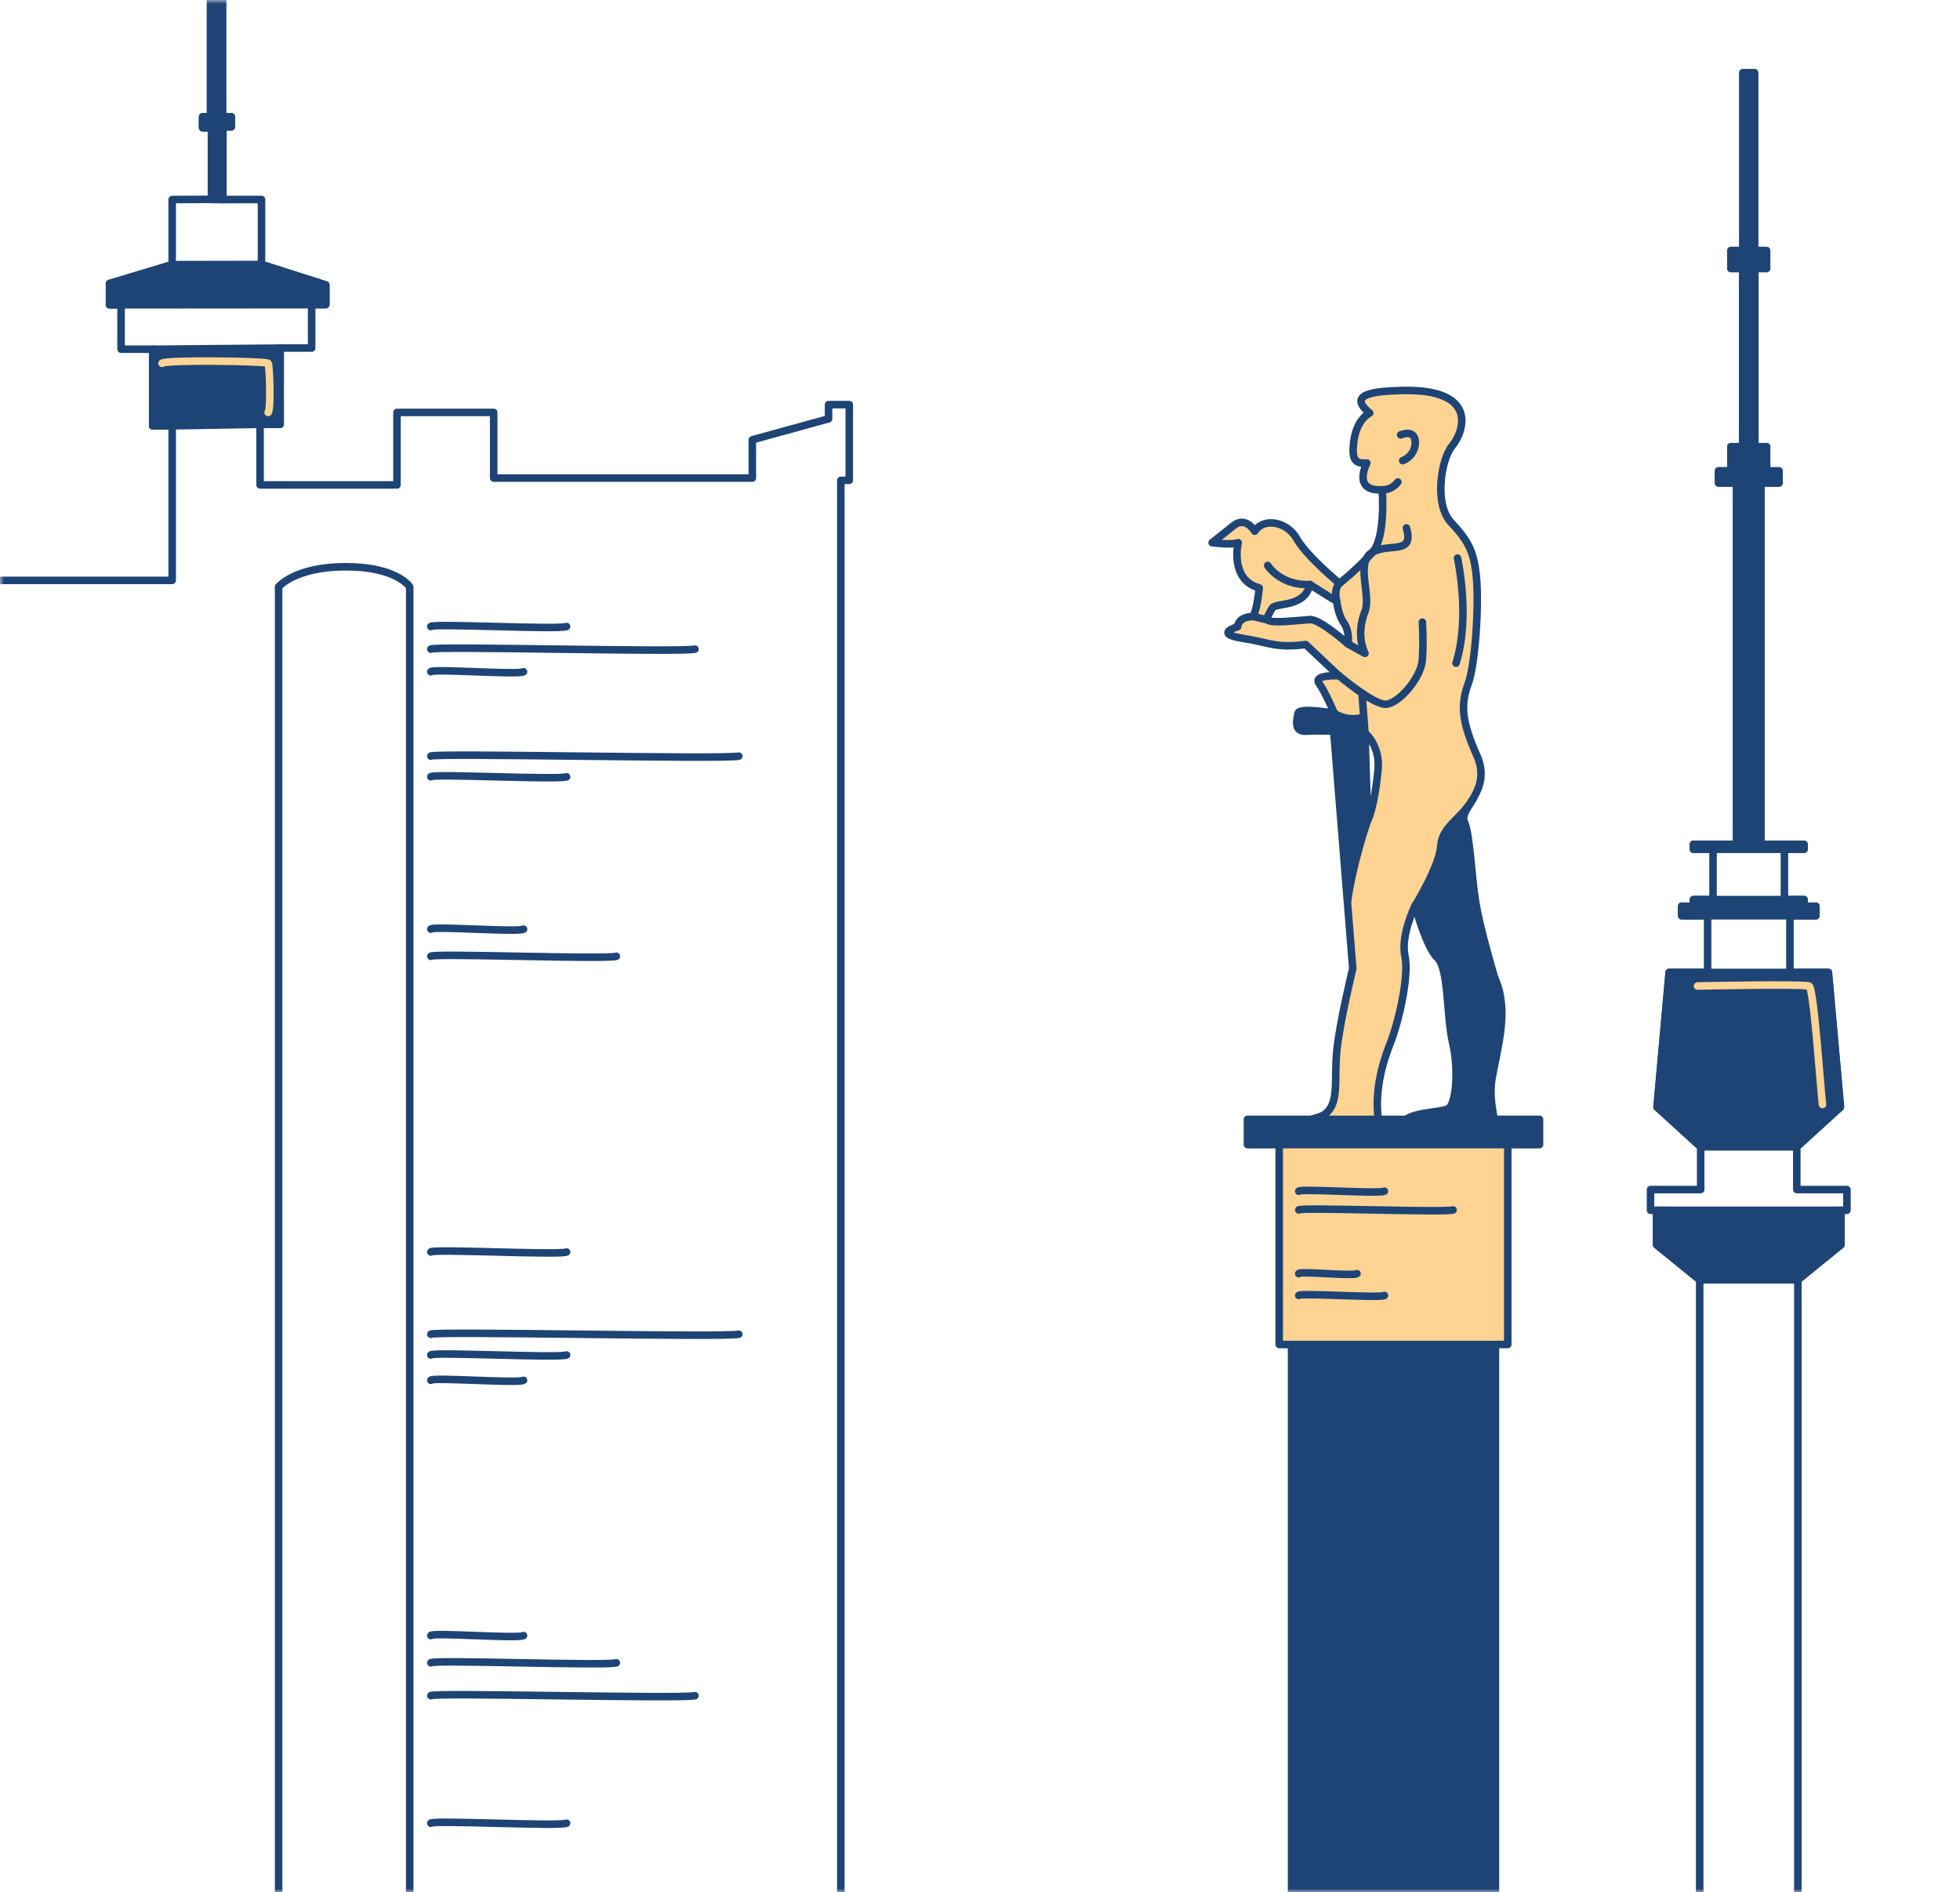 <?xml version="1.0" encoding="UTF-8"?> <svg xmlns="http://www.w3.org/2000/svg" width="260" height="251" viewBox="0 0 260 251" fill="none"><mask id="mask0_794_33349" style="mask-type:alpha" maskUnits="userSpaceOnUse" x="0" y="0" width="260" height="251"><path d="M0 0H260V231C260 242.046 251.046 251 240 251H20C8.954 251 0 242.046 0 231V0Z" fill="#D9D9D9"></path></mask><g mask="url(#mask0_794_33349)"><path d="M197.96 142.831C198.64 138.941 200.23 133.961 198.29 129.741C198.29 129.741 196.35 123.321 195.76 119.691C195.17 116.061 195 110.651 194.24 108.961C193.48 107.271 197.96 104.821 195.93 100.261C193.9 95.701 193.73 93.501 194.75 90.721C195.76 87.931 196.19 79.991 195.85 76.531C195.51 73.071 194.75 71.721 192.47 69.271C190.19 66.821 191.2 60.821 192.64 59.131C194.08 57.441 196.43 51.421 185.66 51.801C182.82 51.901 178.44 52.141 181.7 54.781C181.7 54.781 179.86 55.601 179.55 58.831C179.33 61.041 179.8 61.521 181.32 61.411C181.32 61.411 179.29 65.211 183.35 64.961C183.35 64.961 183.86 71.211 182.08 73.241C180.3 75.271 177.69 77.381 177.69 77.381C177.69 77.381 173.3 73.751 172.03 71.471C170.76 69.191 167.64 68.601 166.45 70.461C166.45 70.461 165.27 68.431 163.66 69.701C162.06 70.971 160.79 71.981 160.79 71.981C160.79 71.981 163.32 72.321 164.25 71.981C164.25 71.981 163.07 76.881 167.04 77.981C167.04 77.981 166.79 80.851 166.2 81.781C166.2 81.781 164.34 81.701 164.17 83.131C164.17 83.131 160.96 84.061 164.76 84.651C168.56 85.241 169.15 86.001 173.21 85.491L177.6 89.631C177.6 89.631 174.14 89.461 174.98 90.641C175.82 91.821 177.01 94.611 177.01 94.611C177.01 94.611 172.36 93.771 172.19 94.611C172.02 95.451 171.6 97.061 173.2 96.981C174.8 96.901 176.92 96.981 176.92 96.981L179.45 128.481C179.45 128.481 177.76 135.321 177.34 139.291C176.92 143.261 177.76 146.341 175.69 147.821C174.64 148.571 170.83 148.751 170.75 150.351C170.72 150.951 182.24 151.191 182.83 150.351C183.42 149.511 181.39 146.001 184.43 138.361C185.47 135.751 186.96 129.581 186.37 126.791C185.78 124.001 187.72 120.121 187.72 120.121C187.72 120.121 189.16 125.611 190.68 127.051C192.2 128.491 191.86 134.741 192.71 138.371C193.55 142.001 193.13 146.561 192.08 147.071C190.88 147.641 186.12 147.491 186.12 149.271C186.12 150.031 196.93 150.201 197.95 149.861C198.96 149.521 197.27 146.731 197.95 142.851L197.96 142.831ZM178.83 85.431C178.83 85.431 175.11 82.091 173.76 82.181C172.41 82.261 168.57 82.731 168.27 82.261C167.97 81.801 168.31 81.541 168.73 80.701C169.15 79.861 173.07 80.671 173.76 77.531C173.76 77.531 176.8 79.471 177.31 79.731C177.31 79.731 177.48 81.501 178.28 82.641C179.08 83.781 178.83 85.431 178.83 85.431ZM181.42 108.811L181.07 97.221C181.07 97.221 183.11 98.881 182.8 102.101C182.28 107.421 181.42 108.821 181.42 108.821V108.811Z" fill="#FFD493" stroke="#1E4475" stroke-linecap="round" stroke-linejoin="round"></path><path d="M178.83 85.431L181.07 86.662C181.07 86.662 179.77 84.391 181.07 81.091C181.92 78.942 179.72 74.501 182.09 73.231C184.46 71.962 187.58 73.651 186.57 70.022" stroke="#1E4475" stroke-linecap="round" stroke-linejoin="round"></path><path d="M168.16 75.001C168.16 75.001 169.83 77.701 173.76 77.531" stroke="#1E4475" stroke-linecap="round" stroke-linejoin="round"></path><path d="M177.61 89.612C177.61 89.612 182.09 93.412 183.78 93.412C185.47 93.412 188.51 89.951 188.68 87.501C188.85 85.052 188.68 82.522 188.68 82.522" stroke="#1E4475" stroke-linecap="round" stroke-linejoin="round"></path><path d="M187.74 120.112C187.74 120.112 190.95 114.872 191.12 112.252C191.29 109.632 193.61 108.842 195.37 106.032" stroke="#1E4475" stroke-linecap="round" stroke-linejoin="round"></path><path d="M180.67 91.941L181.07 97.211" stroke="#1E4475" stroke-linecap="round" stroke-linejoin="round"></path><path d="M185.8 57.682C185.8 57.682 187.73 56.832 187.74 58.692C187.74 59.832 187 60.762 186.07 61.102" stroke="#1E4475" stroke-linecap="round" stroke-linejoin="round"></path><path d="M183.351 64.952C183.351 64.952 184.551 65.092 185.431 63.932" stroke="#1E4475" stroke-linecap="round" stroke-linejoin="round"></path><path d="M181.42 108.812C181.42 108.812 179.47 114.362 178.75 119.572" stroke="#1E4475" stroke-linecap="round" stroke-linejoin="round"></path><path d="M177.011 94.602C177.011 94.602 178.471 95.712 180.671 95.192" stroke="#1E4475" stroke-linecap="round" stroke-linejoin="round"></path><path d="M177.69 77.361C177.69 77.361 176.9 77.961 177.31 79.731" stroke="#1E4475" stroke-linecap="round" stroke-linejoin="round"></path><path d="M168.27 82.262L166.2 81.762" stroke="#1E4475" stroke-linecap="round" stroke-linejoin="round"></path><path d="M204.22 148.472H165.48V151.822H204.22V148.472Z" fill="#1E4475" stroke="#1E4475" stroke-linecap="round" stroke-linejoin="round"></path><path d="M198.37 151.821H171.33V263.951H198.37V151.821Z" fill="#1E4475" stroke="#1E4475" stroke-linecap="round" stroke-linejoin="round"></path><path d="M172.2 94.602C172.2 94.602 171.43 97.002 173.21 96.972C174.99 96.942 176.93 96.972 176.93 96.972L178.5 118.752L181.42 108.812L180.67 95.192C180.67 95.192 178.07 95.902 177.01 94.602H172.19H172.2Z" fill="#1E4475"></path><path d="M194.231 108.102C194.231 108.102 191.961 109.312 191.121 112.252C190.281 115.192 188.291 119.172 188.291 119.172C188.291 119.172 187.701 121.882 189.201 124.462C190.701 127.042 191.511 127.062 191.951 131.712C192.391 136.362 193.371 141.802 193.141 143.582C192.921 145.362 193.141 147.002 191.211 147.302C189.281 147.602 186.291 147.842 186.141 149.252C186.141 149.252 196.831 151.622 197.971 149.842C199.101 148.062 196.541 146.552 198.561 139.862C200.571 133.162 198.471 129.982 197.241 126.002C196.011 122.012 194.241 108.112 194.241 108.112L194.231 108.102Z" fill="#1E4475"></path><path d="M200.01 151.821H169.69V178.331H200.01V151.821Z" fill="#FFD493" stroke="#1E4475" stroke-linecap="round" stroke-linejoin="round"></path><path d="M22.84 26.472V35.102L14.53 37.602V40.422H16.06V46.312H20.26V56.482H22.84V76.982H-8.39V70.442L-15.33 67.622H-18.72V65.932H-21.22V76.982H-20.09V266.442H36.96V77.832C36.96 77.832 39.1 75.172 45.88 75.172C52.66 75.172 54.35 77.832 54.35 77.832V266.442H111.54V63.722L112.66 63.702V53.672H109.91V55.552L99.8 58.332V63.412H65.49V54.702H52.66V64.322H34.5V56.272H37.16V46.162H41.34V40.392H43.22V37.792L34.69 35.072V26.462H29.57V16.822H30.69V15.492H29.51V-1.148H27.94V15.492H26.88V16.942H28.06V26.442L22.85 26.462L22.84 26.472Z" stroke="#1E4475" stroke-linecap="round" stroke-linejoin="round"></path><path d="M238.35 157.782V152.112L244.14 146.842L242.54 128.982H237.44V121.462H240.88V120.202H239.31V119.322H236.71V112.642H239.31V111.992H233.58V64.062H235.99V62.462H234.34V59.252H232.78V35.612H234.34V33.242H232.74V9.642H231.98H231.21V33.242H229.61V35.612H231.18V59.252H229.61V62.462H227.97V64.062H230.37V111.992H224.64V112.642H227.24V119.322H224.64V120.202H223.08V121.462H226.52V128.982H221.42L219.81 146.842L225.6 152.112V157.782H218.95V160.532H219.76V165.112L225.47 169.752V268.682H231.98H238.49V169.752L244.2 165.112V160.532H245V157.782H238.35Z" stroke="#1E4475" stroke-linecap="round" stroke-linejoin="round"></path><path d="M28.05 26.452L29.56 26.472V16.822H30.68V15.492H29.5V-1.148H27.93V15.492H26.87V16.942H28.05V26.452Z" fill="#1E4475" stroke="#1E4475" stroke-linecap="round" stroke-linejoin="round"></path><path d="M16.06 40.431H14.53V37.602L22.84 35.102L34.68 35.081L43.21 37.801V40.411H41.33L16.06 40.431Z" fill="#1E4475" stroke="#1E4475" stroke-linecap="round" stroke-linejoin="round"></path><path d="M20.25 46.321L37.16 46.171V56.281H34.5L22.84 56.481H20.25V46.321Z" fill="#1E4475" stroke="#1E4475" stroke-linecap="round" stroke-linejoin="round"></path><path d="M230.371 111.992V64.062H227.971V62.462H229.611V59.252H231.181V35.612H229.611V33.242H231.211V9.642H232.741V33.242H234.341V35.612H232.781V59.252H234.341V62.462H235.991V64.062H233.581V111.992H230.371Z" fill="#1E4475" stroke="#1E4475" stroke-linecap="round" stroke-linejoin="round"></path><path d="M224.64 120.201V119.321H227.24H236.71H239.31V120.201H240.88V121.461H237.44H226.52H223.08V120.201H224.64Z" fill="#1E4475" stroke="#1E4475" stroke-linecap="round" stroke-linejoin="round"></path><path d="M226.521 128.981H237.441H242.541L244.141 146.841L238.351 152.111H225.601L219.811 146.841L221.421 128.981H226.521Z" fill="#1E4475" stroke="#1E4475" stroke-linecap="round" stroke-linejoin="round"></path><path d="M219.761 160.531H244.201V165.111L238.491 169.751H225.471L219.761 165.111V160.531Z" fill="#1E4475" stroke="#1E4475" stroke-linecap="round" stroke-linejoin="round"></path><path d="M241.761 146.502C241.571 145.372 240.611 130.942 239.981 130.782C238.831 130.492 225.181 130.782 225.181 130.782" stroke="#FFD493" stroke-linecap="round" stroke-linejoin="round"></path><path d="M57.15 83.102C57.19 82.662 74.25 83.542 75.16 83.102" stroke="#1E4475" stroke-linecap="round" stroke-linejoin="round"></path><path d="M57.15 166.062C57.19 165.622 74.25 166.502 75.16 166.062" stroke="#1E4475" stroke-linecap="round" stroke-linejoin="round"></path><path d="M57.15 241.832C57.19 241.392 74.25 242.272 75.16 241.832" stroke="#1E4475" stroke-linecap="round" stroke-linejoin="round"></path><path d="M57.15 103.031C57.19 102.591 74.25 103.471 75.16 103.031" stroke="#1E4475" stroke-linecap="round" stroke-linejoin="round"></path><path d="M57.15 89.102C57.18 88.662 68.83 89.542 69.45 89.102" stroke="#1E4475" stroke-linecap="round" stroke-linejoin="round"></path><path d="M57.15 183.082C57.18 182.642 68.83 183.522 69.45 183.082" stroke="#1E4475" stroke-linecap="round" stroke-linejoin="round"></path><path d="M57.15 123.241C57.18 122.801 68.83 123.681 69.45 123.241" stroke="#1E4475" stroke-linecap="round" stroke-linejoin="round"></path><path d="M57.15 86.102C57.23 85.662 90.42 86.542 92.19 86.102" stroke="#1E4475" stroke-linecap="round" stroke-linejoin="round"></path><path d="M172.28 158.001C172.31 157.631 183.08 158.371 183.65 158.001" stroke="#1E4475" stroke-linecap="round" stroke-linejoin="round"></path><path d="M172.28 171.831C172.31 171.461 183.08 172.201 183.65 171.831" stroke="#1E4475" stroke-linecap="round" stroke-linejoin="round"></path><path d="M172.28 168.932C172.3 168.562 179.62 169.302 180.01 168.932" stroke="#1E4475" stroke-linecap="round" stroke-linejoin="round"></path><path d="M172.28 160.482C172.33 160.112 191.72 160.852 192.76 160.482" stroke="#1E4475" stroke-linecap="round" stroke-linejoin="round"></path><path d="M57.15 224.912C57.23 224.472 90.42 225.352 92.19 224.912" stroke="#1E4475" stroke-linecap="round" stroke-linejoin="round"></path><path d="M57.15 100.292C57.25 99.852 95.93 100.732 98 100.292" stroke="#1E4475" stroke-linecap="round" stroke-linejoin="round"></path><path d="M57.15 179.722C57.19 179.282 74.25 180.162 75.16 179.722" stroke="#1E4475" stroke-linecap="round" stroke-linejoin="round"></path><path d="M57.15 176.972C57.25 176.532 95.93 177.412 98 176.972" stroke="#1E4475" stroke-linecap="round" stroke-linejoin="round"></path><path d="M57.15 126.842C57.21 126.402 80.51 127.282 81.76 126.842" stroke="#1E4475" stroke-linecap="round" stroke-linejoin="round"></path><path d="M57.15 216.941C57.18 216.501 68.83 217.381 69.45 216.941" stroke="#1E4475" stroke-linecap="round" stroke-linejoin="round"></path><path d="M57.15 220.552C57.21 220.112 80.51 220.992 81.76 220.552" stroke="#1E4475" stroke-linecap="round" stroke-linejoin="round"></path><path d="M21.49 48.191C21.79 47.702 35.37 47.892 35.57 48.191C35.77 48.492 35.96 54.331 35.57 54.702" stroke="#FFD493" stroke-linecap="round" stroke-linejoin="round"></path><path d="M193.341 74.022C193.341 74.022 195.091 81.852 193.141 87.962" stroke="#1E4475" stroke-linecap="round" stroke-linejoin="round"></path><path d="M224.641 111.992H230.371H233.581H239.311V112.642H236.711H227.241H224.641V111.992Z" fill="#1E4475" stroke="#1E4475" stroke-linecap="round" stroke-linejoin="round"></path></g></svg> 